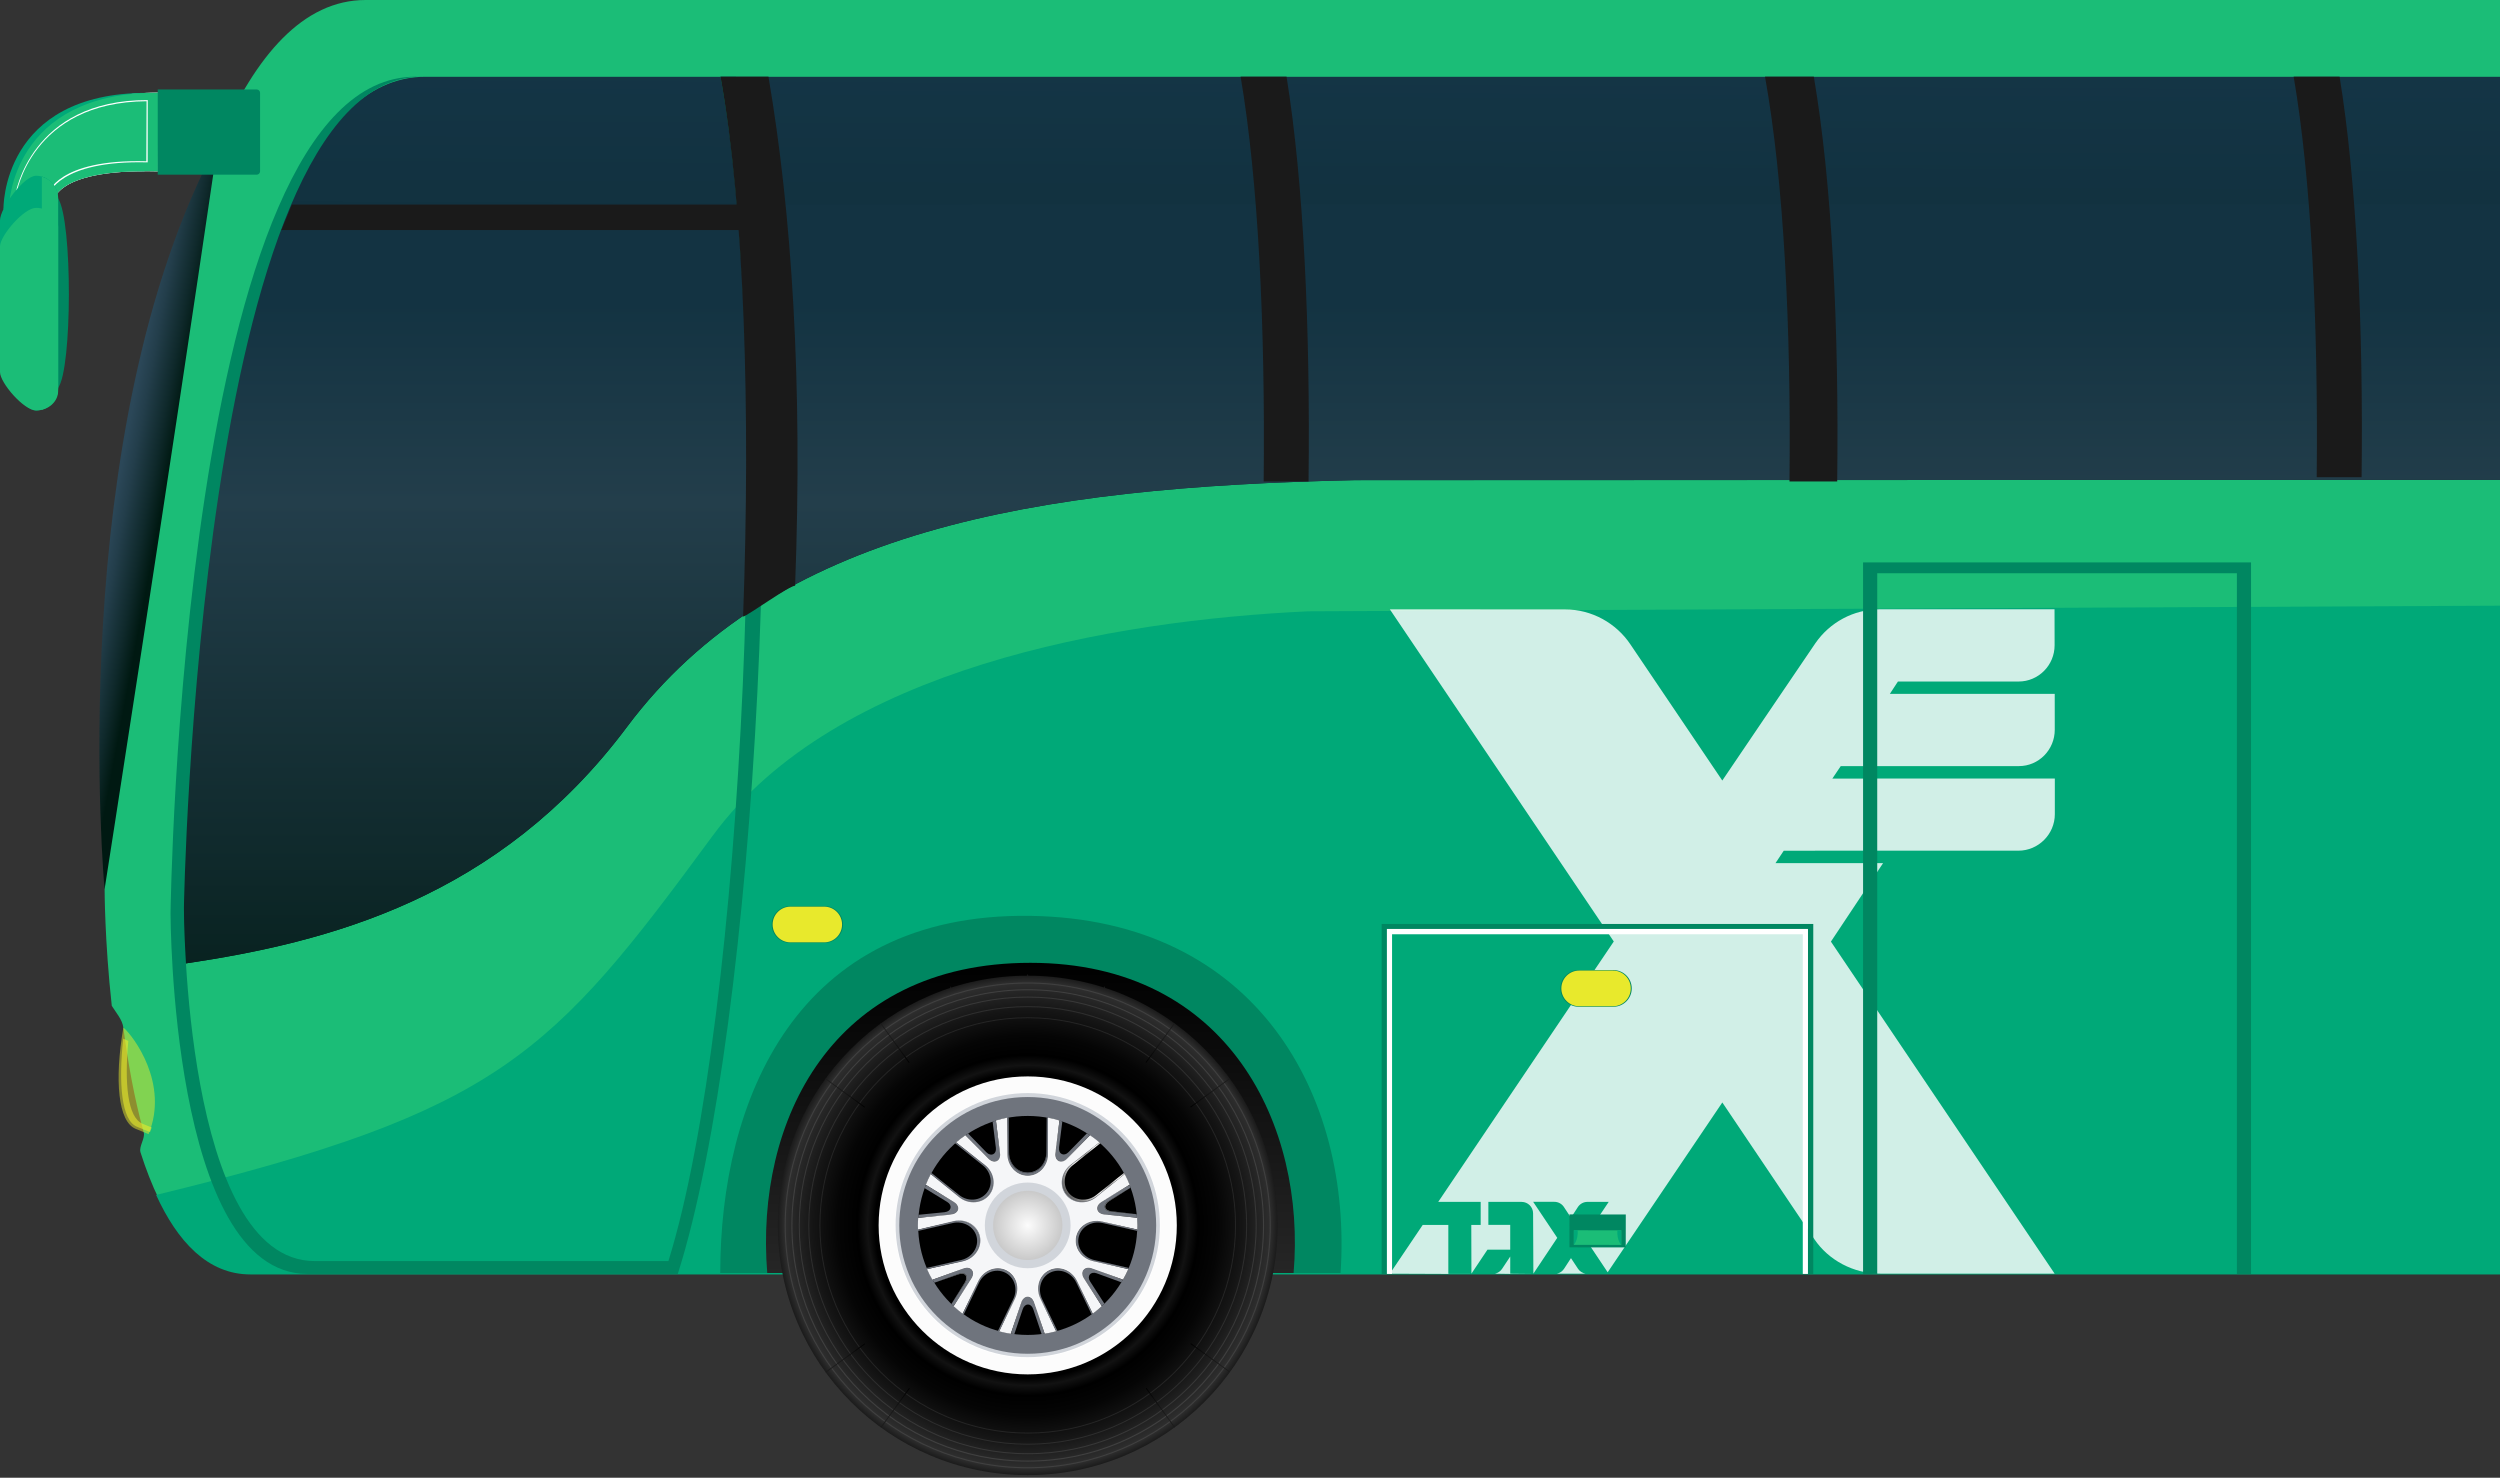 <svg width="697" height="412" viewBox="0 0 697 412" fill="none" xmlns="http://www.w3.org/2000/svg">
<rect x="0" y="0" width="697" height="412" fill="#333333" stroke="none"/>
<path d="M69.819 354.85H1020.76C1052.16 354.85 1061.08 292.594 1061.08 284.255V15.098C1061.08 6.759 1054.12 0 1045.55 0H101.935C32.294 0 29.168 247.966 29.168 247.966C29.168 247.966 29.168 262.28 31.165 280.418C32.377 282.355 34.101 284.291 34.386 286.453C35.646 296.051 37.405 306.088 40.068 315.674C40.543 317.373 38.653 319.63 39.176 321.281C45.131 339.954 54.652 354.85 69.83 354.85H69.819Z" fill="#1BBD77"/>
<path d="M198.795 232.88C232.991 186.316 310.132 172.976 364.69 170.434L969.672 167.572C1024.74 166.051 1045.34 142.733 1061.09 130.665V284.718C1061.09 293.057 1052.17 355.313 1020.77 355.313H69.818C57.908 355.313 49.481 346.131 43.526 333.148C139.483 309.782 153.663 294.316 198.795 232.868V232.88Z" fill="#00A978"/>
<g opacity="0.82">
<g clip-path="url(#clip0_1_4189)">
<path fill-rule="evenodd" clip-rule="evenodd" d="M427.504 355.096L427.426 338.292C427.426 336.52 425.991 335.087 424.221 335.087H414.955V341.497H421.048V348.41H414.704L410.235 355.096L410.195 341.503H412.812L412.814 335.078H400.981L449.923 262.486L387.489 169.879L436.315 169.904C443.9 169.904 450.639 173.809 454.565 179.665L480.176 217.612L491.443 200.969L506.156 179.289C510.105 173.593 516.686 169.864 524.146 169.864L572.803 169.866L572.824 179.891C572.824 185.478 568.328 190.009 562.788 190.009L529.14 190.011L526.892 193.452H572.858L572.866 203.454C572.866 209.043 568.402 213.591 562.862 213.591H513.2L510.859 217.066L572.886 217.052V226.999C572.886 232.584 568.297 237.17 562.742 237.17L497.313 237.176L495.012 240.636L525 240.64L510.46 262.521L572.835 355.1L524.242 355.09C516.692 355.09 509.782 351.312 505.85 345.5L480.182 307.368L448.22 354.712L441.807 345.107L448.513 335.078L442.589 335.082C441.518 335.082 440.569 335.608 439.986 336.417L437.982 339.492L435.934 336.389C435.351 335.588 434.409 335.069 433.344 335.069L427.441 335.063L434.164 345.109L427.504 355.096Z" fill="white"/>
<path fill-rule="evenodd" clip-rule="evenodd" d="M442.029 355.101H434.048C433.832 355.148 433.608 355.171 433.38 355.171H427.466L421.052 355.169L416.79 355.101C416.571 355.15 416.343 355.175 416.11 355.175L410.2 355.163C403.793 355.163 403.793 355.172 403.793 355.172L387.489 355.104L396.654 341.508H403.793V355.104C403.793 355.171 403.793 355.163 410.2 355.163L416.11 355.175C416.343 355.175 416.571 355.15 416.79 355.101C417.602 354.928 418.299 354.447 418.753 353.786L421.055 350.315L421.052 355.101L427.466 355.171H433.38C433.608 355.171 433.832 355.148 434.048 355.101C434.865 354.93 435.568 354.447 436.025 353.784L437.988 350.764L439.994 353.798C440.468 354.468 441.193 354.947 442.029 355.101Z" fill="white"/>
</g>
</g>
<g opacity="0.5">
<path d="M34.397 286.465C31.842 301.349 32.983 312.716 37.785 314.7C38.926 315.163 40.15 315.674 41.422 316.197C47.175 302.156 37.25 288.912 34.397 286.465Z" fill="#E8E92C"/>
</g>
<path opacity="0.6" d="M34.349 289.553C34.812 289.79 35.288 290.016 35.775 290.206C34.682 302.001 35.537 311.564 39.745 313.298L42.289 314.343C42.146 314.771 41.98 315.199 41.813 315.626L38.176 314.129C33.802 312.324 33.041 302.025 34.349 289.565V289.553Z" fill="#E8E92C"/>
<path d="M60.773 39.698C17.412 120.544 29.155 247.966 29.155 247.966C29.155 247.966 46.26 138.73 60.773 39.698Z" fill="url(#paint0_linear_1_4189)"/>
<path d="M958.287 133.729L377.886 133.871C288.193 135.748 215.83 147.793 174.799 202.672C139.105 250.424 91.679 262.671 51.706 268.622C51.159 259.214 51.159 253.002 51.159 253.002C51.159 253.002 51.539 21.405 118.542 21.405H1019.82C1028.07 21.405 1034.75 28.164 1034.75 36.502V104.555C1030.92 110.613 1012.98 132.493 958.275 133.729H958.287Z" fill="url(#paint1_linear_1_4189)"/>
<path d="M1034.76 57.029V104.544C1030.93 110.602 1012.99 132.482 958.287 133.718L377.885 133.86C288.192 135.737 215.83 147.782 174.799 202.661C139.104 250.413 91.678 262.66 51.705 268.611C51.159 259.203 51.159 252.991 51.159 252.991C51.159 252.991 51.373 121.97 79.995 57.017H1034.76V57.029Z" fill="url(#paint2_linear_1_4189)"/>
<path d="M115.816 21.381H205.179C220.662 103.376 211.036 285.815 188.97 355.17H85.68C47.545 355.17 47.545 254.632 47.545 254.632C47.545 254.632 50.484 21.381 115.816 21.381ZM87.756 351.588H186.353C207.462 283.714 215.679 101.614 200.876 21.381H117.673C55.178 21.381 51.268 253.209 51.268 253.209C51.268 253.209 51.268 351.588 87.756 351.588Z" fill="#008761"/>
<path d="M207.173 171.909C209.28 114.81 207.544 58.373 200.876 21.381H214.249C220.726 59.329 223.842 106.598 221.675 163.331C220.442 162.965 208.382 171.744 207.173 171.909Z" fill="#1A1A1A"/>
<path d="M345.887 21.381H358.692C363.459 50.986 365.33 91.403 364.825 134.228H352.307C352.778 91.037 350.814 50.401 345.887 21.381Z" fill="#1A1A1A"/>
<path d="M492.087 21.381H505.695C510.747 51 512.737 91.389 512.212 134.228H498.909C499.385 91.032 497.298 50.413 492.087 21.381Z" fill="#1A1A1A"/>
<path d="M639.475 21.381H652.283C657.038 50.688 658.91 90.652 658.417 133.04H645.896C646.344 90.299 644.38 50.107 639.475 21.381Z" fill="#1A1A1A"/>
<path d="M81.375 57.017H216.328V64.144H78.449L81.375 57.017Z" fill="#1A1A1A"/>
<path d="M200.817 354.909H373.749C377.077 305.459 350.368 256.281 287.277 255.343C221.677 254.381 200.805 307.181 200.805 354.909H200.817Z" fill="#008761"/>
<path d="M213.905 354.91H360.651C364.146 314.095 342.62 268.433 287.278 268.433C231.936 268.433 210.493 312.598 213.905 354.91Z" fill="url(#paint3_linear_1_4189)"/>
<path d="M286.362 284.991C286.362 285.098 286.422 285.193 286.493 285.193C286.564 285.193 286.624 285.098 286.624 284.991V271.842C286.624 271.735 286.564 271.64 286.493 271.64C286.422 271.64 286.362 271.735 286.362 271.842V284.991Z" fill="url(#paint4_linear_1_4189)"/>
<path d="M303.762 287.687C303.726 287.794 303.762 287.901 303.833 287.925C303.904 287.949 303.988 287.877 304.023 287.77L308.088 275.262C308.124 275.155 308.088 275.048 308.017 275.025C307.946 275.001 307.862 275.072 307.827 275.179L303.762 287.687Z" fill="url(#paint5_linear_1_4189)"/>
<path d="M340.017 323.704C339.91 323.739 339.839 323.823 339.862 323.894C339.886 323.965 339.993 323.989 340.1 323.965L352.616 319.903C352.723 319.867 352.794 319.784 352.771 319.713C352.747 319.641 352.64 319.617 352.533 319.641L340.017 323.704Z" fill="url(#paint6_linear_1_4189)"/>
<path d="M342.821 341.083C342.714 341.083 342.619 341.143 342.619 341.214C342.619 341.285 342.714 341.344 342.821 341.344H355.979C356.086 341.344 356.181 341.285 356.181 341.214C356.181 341.143 356.086 341.083 355.979 341.083H342.821Z" fill="url(#paint7_linear_1_4189)"/>
<path d="M340.123 358.472C340.016 358.436 339.909 358.472 339.885 358.543C339.862 358.614 339.933 358.698 340.04 358.733L352.556 362.796C352.663 362.831 352.77 362.796 352.794 362.724C352.818 362.653 352.746 362.57 352.639 362.534L340.123 358.472Z" fill="url(#paint8_linear_1_4189)"/>
<path d="M304.084 394.703C304.048 394.596 303.965 394.525 303.894 394.548C303.823 394.572 303.799 394.679 303.823 394.786L307.888 407.294C307.923 407.401 308.006 407.472 308.078 407.449C308.149 407.425 308.173 407.318 308.149 407.211L304.084 394.703Z" fill="url(#paint9_linear_1_4189)"/>
<path d="M286.693 397.518C286.693 397.411 286.634 397.316 286.563 397.316C286.491 397.316 286.432 397.411 286.432 397.518V410.668C286.432 410.775 286.491 410.87 286.563 410.87C286.634 410.87 286.693 410.775 286.693 410.668V397.518Z" fill="url(#paint10_linear_1_4189)"/>
<path d="M269.293 394.809C269.329 394.702 269.293 394.595 269.222 394.572C269.151 394.548 269.068 394.619 269.032 394.726L264.967 407.234C264.931 407.341 264.967 407.448 265.038 407.472C265.11 407.495 265.193 407.424 265.228 407.317L269.293 394.809Z" fill="url(#paint11_linear_1_4189)"/>
<path d="M233.04 358.793C233.147 358.757 233.218 358.674 233.194 358.603C233.17 358.532 233.063 358.508 232.956 358.532L220.44 362.594C220.333 362.63 220.262 362.713 220.286 362.784C220.309 362.856 220.416 362.879 220.523 362.856L233.04 358.793Z" fill="url(#paint12_linear_1_4189)"/>
<path d="M230.236 341.414C230.343 341.414 230.438 341.355 230.438 341.283C230.438 341.212 230.343 341.153 230.236 341.153H217.078C216.971 341.153 216.876 341.212 216.876 341.283C216.876 341.355 216.971 341.414 217.078 341.414H230.236Z" fill="url(#paint13_linear_1_4189)"/>
<path d="M232.933 324.026C233.04 324.061 233.147 324.026 233.171 323.954C233.195 323.883 233.123 323.8 233.016 323.764L220.5 319.702C220.393 319.666 220.286 319.702 220.262 319.773C220.239 319.844 220.31 319.927 220.417 319.963L232.933 324.026Z" fill="url(#paint14_linear_1_4189)"/>
<path d="M268.972 287.794C269.008 287.9 269.091 287.972 269.162 287.948C269.234 287.924 269.257 287.817 269.234 287.71L265.168 275.202C265.133 275.095 265.05 275.024 264.978 275.048C264.907 275.072 264.883 275.178 264.907 275.285L268.972 287.794Z" fill="url(#paint15_linear_1_4189)"/>
<path d="M286.528 411.261C248.053 411.261 216.863 380.091 216.863 341.641C216.863 303.19 248.053 272.02 286.528 272.02C325.002 272.02 356.192 303.19 356.192 341.641C356.192 380.091 325.002 411.261 286.528 411.261Z" fill="url(#paint16_radial_1_4189)"/>
<path d="M286.528 273.921C323.958 273.921 354.291 304.235 354.291 341.641C354.291 379.047 323.958 409.361 286.528 409.361C249.099 409.361 218.765 379.047 218.765 341.641C218.765 304.235 249.099 273.921 286.528 273.921ZM286.528 409.064C323.791 409.064 353.994 378.88 353.994 341.641C353.994 304.401 323.791 274.218 286.528 274.218C249.265 274.218 219.062 304.401 219.062 341.641C219.062 378.88 249.265 409.064 286.528 409.064Z" fill="#404040"/>
<path d="M286.528 275.798C322.923 275.798 352.425 305.28 352.425 341.653C352.425 378.025 322.923 407.508 286.528 407.508C250.132 407.508 220.631 378.025 220.631 341.653C220.631 305.28 250.132 275.798 286.528 275.798ZM286.528 407.199C322.757 407.199 352.127 377.847 352.127 341.641C352.127 305.435 322.757 276.083 286.528 276.083C250.299 276.083 220.928 305.435 220.928 341.641C220.928 377.847 250.299 407.199 286.528 407.199Z" fill="#404040"/>
<path d="M286.527 277.841C321.782 277.841 350.368 306.409 350.368 341.641C350.368 376.873 321.782 405.441 286.527 405.441C251.273 405.441 222.687 376.873 222.687 341.641C222.687 306.409 251.273 277.841 286.527 277.841ZM286.527 405.156C321.627 405.156 350.082 376.718 350.082 341.641C350.082 306.563 321.627 278.126 286.527 278.126C251.427 278.126 222.972 306.563 222.972 341.641C222.972 376.718 251.427 405.156 286.527 405.156Z" fill="#383838"/>
<path d="M286.527 280.502C320.319 280.502 347.705 307.882 347.705 341.641C347.705 375.4 320.307 402.78 286.527 402.78C252.747 402.78 225.349 375.4 225.349 341.641C225.349 307.882 252.747 280.502 286.527 280.502ZM286.527 402.519C320.165 402.519 347.432 375.269 347.432 341.653C347.432 308.036 320.165 280.787 286.527 280.787C252.889 280.787 225.622 308.036 225.622 341.653C225.622 375.269 252.889 402.519 286.527 402.519Z" fill="#2E2E2E"/>
<path d="M286.528 283.614C318.597 283.614 344.592 309.592 344.592 341.641C344.592 373.689 318.597 399.668 286.528 399.668C254.459 399.668 228.464 373.689 228.464 341.641C228.464 309.592 254.459 283.614 286.528 283.614ZM286.528 399.418C318.454 399.418 344.342 373.559 344.342 341.641C344.342 309.723 318.466 283.863 286.528 283.863C254.59 283.863 228.714 309.723 228.714 341.641C228.714 373.559 254.59 399.418 286.528 399.418Z" fill="#262626"/>
<path d="M319.477 296.027C319.405 296.122 319.405 296.229 319.477 296.264C319.536 296.312 319.643 296.264 319.703 296.181L327.44 285.538C327.512 285.443 327.512 285.336 327.44 285.3C327.381 285.253 327.274 285.3 327.215 285.384L319.477 296.027Z" fill="url(#paint17_linear_1_4189)"/>
<path d="M331.968 308.44C331.873 308.511 331.837 308.606 331.884 308.666C331.932 308.725 332.039 308.725 332.122 308.666L342.772 300.933C342.867 300.861 342.903 300.766 342.855 300.707C342.808 300.648 342.701 300.648 342.618 300.707L331.968 308.44Z" fill="url(#paint18_linear_1_4189)"/>
<path d="M332.171 374.58C332.075 374.509 331.968 374.509 331.933 374.58C331.885 374.64 331.933 374.746 332.016 374.806L342.666 382.539C342.761 382.61 342.868 382.61 342.904 382.539C342.951 382.479 342.904 382.373 342.821 382.313L332.171 374.58Z" fill="url(#paint19_linear_1_4189)"/>
<path d="M319.749 387.065C319.677 386.97 319.582 386.934 319.523 386.981C319.463 387.029 319.463 387.136 319.523 387.219L327.261 397.862C327.332 397.957 327.427 397.993 327.486 397.945C327.546 397.898 327.546 397.791 327.486 397.708L319.749 387.065Z" fill="url(#paint20_linear_1_4189)"/>
<path d="M253.567 387.255C253.639 387.16 253.639 387.053 253.567 387.017C253.508 386.97 253.401 387.017 253.342 387.1L245.604 397.743C245.532 397.839 245.532 397.945 245.604 397.981C245.663 398.029 245.77 397.981 245.83 397.898L253.567 387.255Z" fill="url(#paint21_linear_1_4189)"/>
<path d="M241.076 374.853C241.171 374.782 241.207 374.687 241.159 374.628C241.111 374.568 241.004 374.568 240.921 374.628L230.271 382.361C230.176 382.432 230.141 382.527 230.188 382.586C230.236 382.646 230.343 382.646 230.426 382.586L241.076 374.853Z" fill="url(#paint22_linear_1_4189)"/>
<path d="M240.884 308.713C240.979 308.785 241.086 308.785 241.122 308.713C241.169 308.654 241.122 308.547 241.038 308.488L230.388 300.755C230.293 300.683 230.186 300.683 230.151 300.755C230.103 300.814 230.151 300.921 230.234 300.98L240.884 308.713Z" fill="url(#paint23_linear_1_4189)"/>
<path d="M253.295 296.229C253.366 296.324 253.461 296.359 253.521 296.312C253.58 296.264 253.58 296.158 253.521 296.074L245.783 285.431C245.711 285.336 245.616 285.3 245.557 285.348C245.497 285.395 245.497 285.502 245.557 285.586L253.295 296.229Z" fill="url(#paint24_linear_1_4189)"/>
<path d="M286.527 383.18C263.571 383.18 244.961 364.582 244.961 341.641C244.961 318.699 263.571 300.101 286.527 300.101C309.483 300.101 328.093 318.699 328.093 341.641C328.093 364.582 309.483 383.18 286.527 383.18Z" fill="#FCFCFC"/>
<path d="M286.528 378.595C266.105 378.595 249.55 362.05 249.55 341.641C249.55 321.231 266.105 304.686 286.528 304.686C306.95 304.686 323.506 321.231 323.506 341.641C323.506 362.05 306.95 378.595 286.528 378.595Z" fill="white"/>
<path d="M272.163 375.465C253.431 367.534 244.679 345.93 252.615 327.21C260.551 308.49 282.169 299.743 300.901 307.674C319.633 315.605 328.385 337.209 320.449 355.929C312.513 374.649 290.895 383.396 272.163 375.465Z" fill="#D1D5DB"/>
<path d="M274.254 370.576C258.035 363.736 250.435 345.051 257.28 328.843C264.124 312.634 282.821 305.04 299.04 311.88C315.258 318.72 322.858 337.404 316.013 353.613C309.169 369.822 290.473 377.416 274.254 370.576Z" fill="black"/>
<path d="M286.527 305.851C306.306 305.851 322.34 321.875 322.34 341.641C322.34 361.407 306.306 377.431 286.527 377.431C266.749 377.431 250.714 361.407 250.714 341.641C250.714 321.875 266.749 305.851 286.527 305.851ZM286.527 372.181C303.405 372.181 317.075 358.508 317.075 341.653C317.075 324.797 303.394 311.125 286.527 311.125C269.661 311.125 255.98 324.797 255.98 341.653C255.98 358.508 269.661 372.181 286.527 372.181Z" fill="#6F747D"/>
<path d="M265.179 338.612C267.437 338.386 267.853 336.272 266.011 335.167C264.691 334.383 260.436 331.758 258.107 330.32C258.523 329.287 258.974 328.289 259.497 327.315L267.449 333.658C270.064 335.737 273.749 335.452 275.698 333.005C277.647 330.57 277.112 326.899 274.498 324.821L266.558 318.489C267.39 317.777 268.269 317.111 269.173 316.494C271.062 318.43 274.474 321.922 275.591 323.075C277.172 324.69 279.086 323.704 278.8 321.578C278.598 320.057 277.992 315.104 277.659 312.396C278.705 312.075 279.775 311.802 280.869 311.6V321.768C280.869 325.106 283.4 327.814 286.526 327.814C289.652 327.814 292.184 325.106 292.184 321.768V311.6C293.266 311.802 294.336 312.075 295.381 312.396C295.049 315.068 294.443 319.927 294.24 321.518C293.955 323.763 295.928 324.643 297.414 323.098C298.472 321.994 301.966 318.43 303.892 316.482C304.807 317.111 305.687 317.777 306.519 318.489L298.567 324.821C295.952 326.899 295.417 330.57 297.367 333.005C299.316 335.44 303.012 335.737 305.616 333.658L313.567 327.315C314.078 328.277 314.53 329.275 314.946 330.297C312.64 331.698 308.456 334.264 307.078 335.096C305.14 336.272 305.675 338.362 307.814 338.564C309.336 338.707 314.316 339.218 317.038 339.503C317.086 340.204 317.121 340.916 317.121 341.629C317.121 342.021 317.109 342.413 317.086 342.805L307.173 340.548C303.916 339.8 300.718 341.665 300.017 344.717C299.328 347.758 301.396 350.835 304.653 351.571L314.566 353.84C314.126 354.85 313.615 355.824 313.08 356.774C310.536 355.848 305.948 354.173 304.427 353.626C302.299 352.854 301.004 354.577 302.18 356.37C303.024 357.653 305.711 361.846 307.196 364.151C306.388 364.899 305.544 365.612 304.653 366.265L300.243 357.107C298.793 354.101 295.334 352.759 292.529 354.113C289.712 355.468 288.606 359.007 290.057 362.013L294.466 371.171C293.42 371.456 292.339 371.682 291.245 371.848C290.389 369.294 288.82 364.638 288.309 363.117C287.584 360.967 285.433 361.027 284.767 363.07C284.292 364.531 282.687 369.27 281.808 371.86C280.702 371.694 279.62 371.468 278.563 371.183L282.972 362.025C284.422 359.019 283.317 355.479 280.5 354.125C277.683 352.771 274.236 354.113 272.786 357.119L268.376 366.277C267.497 365.624 266.653 364.911 265.844 364.175C267.306 361.906 269.969 357.796 270.837 356.453C272.061 354.553 270.682 352.902 268.661 353.65C267.223 354.185 262.528 355.883 259.949 356.81C259.402 355.86 258.891 354.874 258.451 353.852L268.364 351.595C271.621 350.859 273.701 347.782 273 344.741C272.311 341.7 269.101 339.835 265.844 340.572L255.931 342.829C255.919 342.437 255.908 342.057 255.908 341.653C255.908 340.94 255.931 340.239 255.991 339.538C258.677 339.265 263.562 338.778 265.167 338.624L265.179 338.612Z" fill="#F5F6F8"/>
<path d="M286.527 353.591C279.923 353.591 274.569 348.24 274.569 341.641C274.569 335.041 279.923 329.691 286.527 329.691C293.131 329.691 298.484 335.041 298.484 341.641C298.484 348.24 293.131 353.591 286.527 353.591Z" fill="#D1D5DB"/>
<path d="M281.237 311.529V321.412C281.237 324.536 283.602 327.066 286.526 327.066C289.45 327.066 291.815 324.536 291.815 321.412V311.529C291.934 311.552 292.065 311.576 292.184 311.6V321.768C292.184 325.106 289.652 327.814 286.526 327.814C283.4 327.814 280.868 325.106 280.868 321.768V311.6C280.987 311.576 281.118 311.552 281.237 311.529Z" fill="#6F747D"/>
<path d="M286.525 327.066C283.601 327.066 281.236 324.536 281.236 321.412V311.529L281.331 321.281C281.331 324.405 283.601 326.888 286.525 326.888C289.449 326.888 291.708 324.405 291.708 321.281L291.815 311.529V321.412C291.815 324.536 289.449 327.066 286.525 327.066Z" fill="#6F747D"/>
<path d="M280.868 311.6V321.756C280.868 325.094 283.4 327.802 286.526 327.802C289.652 327.802 292.184 325.094 292.184 321.756V311.6L292.279 321.91C292.279 325.284 289.652 327.992 286.526 327.992C283.4 327.992 280.761 325.248 280.761 321.875L280.868 311.6Z" fill="white"/>
<path d="M306.78 318.739L299.054 324.904C296.618 326.852 296.107 330.273 297.937 332.554C299.768 334.834 303.215 335.108 305.651 333.159L313.377 326.994C313.437 327.101 313.496 327.208 313.556 327.327L305.604 333.658C302.989 335.737 299.304 335.452 297.355 333.005C295.405 330.57 295.94 326.899 298.555 324.821L306.507 318.489C306.602 318.573 306.697 318.656 306.792 318.739H306.78Z" fill="url(#paint25_linear_1_4189)"/>
<path d="M306.507 318.489L298.555 324.821C295.94 326.899 295.405 330.57 297.355 333.005C299.304 335.44 303.001 335.737 305.604 333.658L313.556 327.327L305.544 333.825C302.906 335.927 299.15 335.571 297.2 333.124C295.251 330.689 295.762 326.911 298.401 324.809L306.507 318.489Z" fill="#6F747D"/>
<path d="M317.074 343.185L307.435 340.987C304.392 340.299 301.397 342.033 300.743 344.884C300.089 347.735 302.038 350.597 305.081 351.298L314.721 353.496C314.673 353.614 314.626 353.721 314.578 353.84L304.665 351.583C301.408 350.835 299.34 347.77 300.03 344.729C300.719 341.688 303.928 339.823 307.185 340.56L317.098 342.817C317.098 342.936 317.098 343.066 317.086 343.185H317.074Z" fill="#6F747D"/>
<path d="M317.098 342.817L307.185 340.56C303.928 339.811 300.731 341.676 300.03 344.729C299.34 347.77 301.408 350.847 304.665 351.583L314.578 353.84L304.499 351.643C301.206 350.894 299.15 347.723 299.839 344.682C300.529 341.641 303.798 339.681 307.09 340.429L317.086 342.817H317.098Z" fill="white"/>
<path d="M304.355 366.479L300.064 357.57C298.709 354.755 295.476 353.507 292.849 354.778C290.222 356.05 289.188 359.352 290.532 362.167L294.822 371.076C294.704 371.112 294.585 371.147 294.466 371.171L290.056 362.013C288.606 359.007 289.711 355.467 292.528 354.113C295.345 352.759 298.792 354.101 300.243 357.107L304.652 366.265C304.557 366.336 304.45 366.408 304.355 366.479Z" fill="#6F747D"/>
<path d="M304.664 366.253L300.254 357.095C298.804 354.09 295.345 352.747 292.54 354.101C289.723 355.456 288.618 358.995 290.068 362.001L294.478 371.159L289.913 361.918C288.451 358.877 289.64 355.289 292.457 353.935C295.274 352.581 298.84 353.911 300.302 356.952L304.664 366.253Z" fill="white"/>
<path d="M278.22 371.064L282.511 362.167C283.866 359.352 282.831 356.05 280.205 354.779C277.578 353.508 274.345 354.767 272.99 357.57L268.699 366.467C268.592 366.396 268.497 366.325 268.402 366.253L272.811 357.095C274.261 354.09 277.72 352.747 280.525 354.101C283.331 355.456 284.448 358.995 282.998 362.001L278.588 371.159C278.469 371.124 278.35 371.088 278.231 371.064H278.22Z" fill="#6F747D"/>
<path d="M278.576 371.159L282.986 362.001C284.436 358.995 283.33 355.456 280.513 354.101C277.696 352.747 274.249 354.09 272.799 357.095L268.389 366.253L272.775 356.929C274.237 353.888 277.779 352.581 280.596 353.935C283.413 355.289 284.59 358.912 283.128 361.953L278.576 371.159Z" fill="white"/>
<path d="M258.321 353.496L267.96 351.298C271.003 350.609 272.941 347.734 272.299 344.884C271.645 342.033 268.65 340.298 265.607 340.987L255.967 343.185C255.967 343.066 255.955 342.935 255.955 342.817L265.869 340.56C269.125 339.823 272.323 341.688 273.024 344.729C273.713 347.77 271.645 350.847 268.388 351.583L258.475 353.84C258.428 353.721 258.38 353.614 258.333 353.496H258.321Z" fill="#6F747D"/>
<path d="M258.475 353.828L268.388 351.571C271.645 350.835 273.725 347.758 273.023 344.717C272.334 341.676 269.125 339.811 265.868 340.548L255.955 342.805L265.987 340.417C269.279 339.669 272.512 341.629 273.202 344.67C273.891 347.711 271.799 350.894 268.507 351.643L258.463 353.828H258.475Z" fill="#6F747D"/>
<path d="M259.675 326.994L267.401 333.159C269.838 335.108 273.297 334.834 275.115 332.554C276.934 330.273 276.435 326.84 273.998 324.904L266.272 318.739C266.367 318.656 266.462 318.573 266.557 318.489L274.509 324.833C277.124 326.911 277.659 330.582 275.71 333.017C273.76 335.452 270.064 335.749 267.461 333.67L259.509 327.327C259.568 327.22 259.628 327.113 259.687 326.994H259.675Z" fill="#6F747D"/>
<path d="M259.497 327.327L267.449 333.658C270.064 335.737 273.748 335.452 275.698 333.005C277.647 330.57 277.112 326.899 274.497 324.821L266.545 318.489L274.664 324.844C277.302 326.947 277.79 330.689 275.84 333.136C273.891 335.583 270.099 335.927 267.461 333.825L259.497 327.339V327.327Z" fill="#6F747D"/>
<path d="M295.274 319.927C295.036 321.78 296.665 322.504 297.889 321.233C298.733 320.354 301.443 317.587 303.048 315.959C303.321 316.137 303.594 316.316 303.868 316.506C301.942 318.466 298.46 322.017 297.402 323.11C295.916 324.654 293.943 323.775 294.228 321.53C294.43 319.939 295.036 315.092 295.369 312.408C295.643 312.491 295.916 312.574 296.177 312.669C295.892 314.914 295.429 318.668 295.262 319.927H295.274Z" fill="#6F747D"/>
<path d="M294.062 321.59C294.24 320.188 295.143 314.094 295.334 312.681C294.989 315.401 294.418 319.974 294.228 321.507C293.943 323.752 295.916 324.631 297.402 323.086C298.46 321.982 301.942 318.43 303.868 316.482C301.942 318.442 298.412 322.172 297.354 323.265C295.868 324.809 293.776 323.835 294.05 321.59H294.062Z" fill="white"/>
<path d="M308.968 334.929C310.061 334.264 313.282 332.292 315.22 331.116C313.282 332.292 310.382 334.193 309.288 334.858C307.565 335.927 307.85 337.507 309.895 337.709C311.107 337.816 314.637 338.279 316.919 338.517C314.637 338.279 310.786 337.887 309.574 337.768C307.815 337.602 307.375 335.892 308.968 334.918V334.929Z" fill="url(#paint26_linear_1_4189)"/>
<path d="M308.968 334.929C307.375 335.903 307.815 337.626 309.574 337.78C310.786 337.887 314.638 338.291 316.92 338.529C316.955 338.849 316.979 339.182 317.003 339.503C314.269 339.218 309.324 338.707 307.803 338.576C305.664 338.374 305.129 336.295 307.066 335.108C308.433 334.276 312.605 331.722 314.911 330.32C315.018 330.582 315.113 330.855 315.208 331.116C313.271 332.292 310.05 334.264 308.956 334.929H308.968Z" fill="#6F747D"/>
<path d="M306.911 335.036C308.123 334.3 313.448 331.211 314.673 330.475C312.331 331.912 308.397 334.312 307.077 335.119C305.14 336.295 305.675 338.386 307.814 338.588C309.336 338.731 314.28 339.241 317.014 339.515H317.026C314.292 339.229 309.181 338.802 307.66 338.659C305.52 338.457 304.985 336.212 306.911 335.036Z" fill="white"/>
<path d="M305.772 355.004C304.025 354.363 302.955 355.788 303.918 357.261C304.583 358.283 306.675 361.538 307.912 363.462C307.674 363.688 307.448 363.913 307.198 364.139C305.713 361.834 303.026 357.641 302.194 356.37C301.018 354.577 302.313 352.854 304.441 353.626C305.95 354.173 310.538 355.848 313.082 356.774C312.939 357.024 312.797 357.261 312.642 357.511C310.515 356.739 306.961 355.444 305.76 355.004H305.772Z" fill="#6F747D"/>
<path d="M313.081 356.762L313.094 356.775H313.081V356.762Z" fill="white"/>
<path d="M304.404 353.448C305.736 353.935 311.477 356.168 312.808 356.667C310.229 355.729 305.902 354.149 304.44 353.626C302.312 352.854 301.017 354.577 302.194 356.37C303.038 357.641 305.724 361.834 307.198 364.139C305.712 361.834 302.871 357.558 302.027 356.287C300.85 354.493 302.265 352.676 304.393 353.448H304.404Z" fill="white"/>
<path d="M288.072 365.006C287.478 363.236 285.707 363.284 285.148 364.97C284.768 366.134 283.52 369.793 282.795 371.955C282.474 371.919 282.141 371.872 281.82 371.824C282.7 369.223 284.304 364.519 284.78 363.07C285.445 361.027 287.597 360.979 288.322 363.117C288.833 364.638 290.39 369.27 291.246 371.824C290.96 371.872 290.687 371.907 290.402 371.943C289.677 369.793 288.476 366.218 288.072 365.006Z" fill="#6F747D"/>
<path d="M291.245 371.824L291.257 371.837L291.245 371.824Z" fill="white"/>
<path d="M288.44 362.975C288.892 364.317 290.722 370.197 291.162 371.551C290.283 368.95 288.821 364.59 288.321 363.117C287.596 360.967 285.445 361.027 284.779 363.07C284.304 364.519 282.711 369.235 281.82 371.824V371.836C282.699 369.235 284.268 364.353 284.744 362.903C285.409 360.86 287.727 360.837 288.44 362.987V362.975Z" fill="white"/>
<path d="M269.21 357.416C268.52 358.485 266.464 361.656 265.24 363.557C266.464 361.656 268.259 358.687 268.948 357.618C270.03 355.907 269.091 354.612 267.165 355.313C266.024 355.741 262.637 356.857 260.485 357.63C262.637 356.857 266.286 355.539 267.427 355.111C269.079 354.494 270.232 355.848 269.21 357.416Z" fill="url(#paint27_linear_1_4189)"/>
<path d="M269.209 357.416C270.219 355.848 269.078 354.494 267.426 355.111C266.285 355.539 262.635 356.846 260.484 357.629C260.318 357.356 260.139 357.071 259.985 356.786C262.564 355.86 267.247 354.173 268.674 353.638C270.682 352.89 272.073 354.541 270.849 356.442C269.981 357.796 267.331 361.894 265.857 364.163C265.643 363.973 265.441 363.771 265.239 363.569C266.463 361.668 268.519 358.497 269.209 357.428V357.416Z" fill="#6F747D"/>
<path d="M271.028 356.43C270.255 357.618 266.808 362.714 266.012 363.901C267.498 361.597 270.006 357.725 270.849 356.43C272.074 354.529 270.695 352.878 268.674 353.626C267.248 354.161 262.565 355.848 259.985 356.774H259.974C262.553 355.848 267.355 354.018 268.781 353.484C270.79 352.736 272.252 354.517 271.028 356.418V356.43Z" fill="white"/>
<path d="M263.396 337.947C265.25 337.757 265.607 336.022 264.086 335.108C263.04 334.478 259.747 332.459 257.786 331.259C257.893 330.95 258.012 330.641 258.131 330.344C260.46 331.782 264.704 334.383 266.011 335.179C267.854 336.284 267.426 338.398 265.179 338.624C263.586 338.778 258.725 339.265 256.027 339.538C256.051 339.253 256.074 338.968 256.098 338.683C258.356 338.457 262.113 338.077 263.384 337.958L263.396 337.947Z" fill="#6F747D"/>
<path d="M265.287 338.754C263.872 338.897 257.739 339.372 256.313 339.491C259.047 339.218 263.635 338.766 265.168 338.612C267.426 338.386 267.842 336.272 266 335.167C264.693 334.383 260.449 331.782 258.12 330.344C260.461 331.782 264.883 334.395 266.19 335.179C268.033 336.284 267.545 338.541 265.287 338.766V338.754Z" fill="white"/>
<path d="M274.998 321.257C276.305 322.587 277.874 321.78 277.649 320.034C277.482 318.822 277.019 314.985 276.745 312.716C277.054 312.609 277.363 312.514 277.672 312.419C278.005 315.14 278.611 320.081 278.813 321.59C279.099 323.716 277.185 324.702 275.604 323.086C274.487 321.934 271.076 318.442 269.186 316.506C269.423 316.339 269.661 316.185 269.899 316.03C271.48 317.646 274.118 320.354 275.01 321.269L274.998 321.257Z" fill="#6F747D"/>
<path d="M269.173 316.495L269.16 316.482L269.173 316.495Z" fill="white"/>
<path d="M275.544 323.253C274.558 322.243 270.35 317.741 269.375 316.708C271.289 318.679 274.51 321.97 275.592 323.075C277.173 324.69 279.086 323.704 278.801 321.578C278.599 320.069 277.993 315.128 277.66 312.408V312.396C277.993 315.116 278.706 320.2 278.908 321.709C279.193 323.835 277.125 324.868 275.544 323.241V323.253Z" fill="white"/>
<path d="M276.875 341.641C276.875 346.974 281.202 351.298 286.539 351.298C291.876 351.298 296.202 346.974 296.202 341.641C296.202 336.307 291.876 331.984 286.539 331.984C281.202 331.984 276.875 336.307 276.875 341.641Z" fill="url(#paint28_radial_1_4189)"/>
<g opacity="0.3">
<path d="M299.661 370.387C299.661 370.387 299.661 370.387 299.661 370.375H299.673L299.97 370.957C299.97 370.957 299.97 370.957 299.97 370.969H299.958L299.661 370.387Z" fill="#939598"/>
</g>
<path d="M627.589 156.798V355.171H623.643V159.822H523.372V355.171H519.425V156.798H627.589Z" fill="#008761"/>
<path d="M505.54 257.599V355.17H504.054V259.096H386.679V355.17H385.205V257.599H505.54Z" fill="#008761"/>
<path d="M502.616 355.171V260.473H388.105V355.171H386.667V258.989H504.054V355.171H502.616Z" fill="white"/>
<path d="M437.567 338.581L453.269 338.603L453.256 347.785L437.555 347.763L437.567 338.581Z" fill="#008761"/>
<path d="M438.798 343.002L452.015 343.02L452.01 347.083L438.792 347.064L438.798 343.002Z" fill="#1BBD77"/>
<path d="M451.994 347.055V342.993H450.913C450.77 345.927 451.994 347.055 451.994 347.055Z" fill="#00A978"/>
<path d="M438.777 347.032V342.969H439.871C440.002 345.903 438.777 347.032 438.777 347.032Z" fill="#00A978"/>
<path d="M215.128 257.754C215.128 260.581 217.422 262.873 220.251 262.873H229.914C232.743 262.873 235.037 260.581 235.037 257.754C235.037 254.927 232.743 252.634 229.914 252.634H220.251C217.422 252.634 215.128 254.927 215.128 257.754Z" fill="#008761"/>
<path d="M215.413 257.753C215.413 260.497 217.635 262.73 220.393 262.73H229.783C232.529 262.73 234.763 260.497 234.763 257.753C234.763 255.009 232.54 252.776 229.783 252.776H220.393C217.647 252.776 215.413 254.997 215.413 257.753Z" fill="#E8E92C"/>
<path d="M435.022 275.572C435.022 278.399 437.316 280.691 440.145 280.691H449.808C452.637 280.691 454.931 278.399 454.931 275.572C454.931 272.744 452.637 270.452 449.808 270.452H440.145C437.316 270.452 435.022 272.744 435.022 275.572Z" fill="#008761"/>
<path d="M435.307 275.571C435.307 278.315 437.529 280.548 440.287 280.548H449.677C452.423 280.548 454.657 278.315 454.657 275.571C454.657 272.827 452.435 270.593 449.677 270.593H440.287C437.541 270.593 435.307 272.815 435.307 275.571Z" fill="#E8E92C"/>
<path d="M44.097 25.848L44.026 47.776C12.92 46.944 14.703 57.457 14.703 57.457L2.008 57.255C2.008 57.255 3.125 25.729 44.097 25.848Z" fill="white"/>
<path d="M41.197 25.896L40.247 47.765C9.141 46.933 10.923 57.446 10.923 57.446" fill="url(#paint29_linear_1_4189)"/>
<path d="M44.097 25.848L44.026 47.776C12.92 46.944 14.703 57.457 14.703 57.457L2.543 57.433C2.543 57.433 3.125 25.729 44.097 25.836V25.848Z" fill="url(#paint30_linear_1_4189)"/>
<path d="M41.197 27.903L41.174 45.269C16.26 44.604 13.538 54.297 13.538 54.297H4.267C4.267 54.297 8.38 27.808 41.197 27.903Z" fill="white"/>
<path d="M40.863 28.223L40.792 44.96C15.879 44.295 13.359 54.011 13.359 54.011L4.575 54.047C4.575 54.047 8.664 28.449 40.851 28.223H40.863Z" fill="url(#paint31_linear_1_4189)"/>
<path d="M41.197 25.896L40.246 47.765C9.14 46.933 10.923 57.446 10.923 57.446L0.963 58.337C0.963 58.337 0.237 25.778 41.209 25.896H41.197Z" fill="#00A978"/>
<path d="M44.097 25.848L44.026 47.776C12.92 46.944 14.703 57.457 14.703 57.457L2.543 57.433C2.543 57.433 3.125 25.729 44.097 25.836V25.848Z" fill="#1BBD77"/>
<path d="M41.197 27.903L41.174 45.269C16.26 44.604 13.538 54.297 13.538 54.297H4.267C4.267 54.297 8.38 27.808 41.197 27.903Z" fill="white"/>
<path d="M40.863 28.223L40.792 44.96C15.879 44.295 13.359 54.011 13.359 54.011L4.575 54.047C4.575 54.047 8.664 28.449 40.851 28.223H40.863Z" fill="#1BBD77"/>
<path d="M43.979 24.945H71.57C72.087 24.945 72.505 25.364 72.505 25.88V47.767C72.505 48.284 72.087 48.702 71.57 48.702H43.979V24.945Z" fill="#008761"/>
<path d="M11.671 49.261C14.274 49.998 13.525 51.174 16.199 55.32C20.264 61.615 20.145 102.882 16.199 108.132C13.976 111.09 14.274 113.453 11.671 114.19V49.273V49.261Z" fill="#008761"/>
<path d="M-0.002 102.025C-0.002 105.506 6.655 114.427 10.054 114.427C13.453 114.427 16.211 111.6 16.211 108.119V55.307C16.211 51.826 13.453 48.999 10.054 48.999C6.655 48.999 -0.002 57.991 -0.002 61.472V102.014V102.025Z" fill="#00A978"/>
<path d="M-0.002 103.723C-0.002 106.728 6.655 114.437 10.054 114.437C13.454 114.437 16.211 112.002 16.211 108.997V63.395C16.211 60.39 13.454 57.955 10.054 57.955C6.655 57.955 -0.002 65.723 -0.002 68.729V103.735V103.723Z" fill="#1BBD77"/>
<path d="M11.671 49.261C14.274 49.998 16.2 52.409 16.2 55.32V108.132C16.2 111.03 14.274 113.453 11.671 114.19V49.273V49.261Z" fill="#1BBD77"/>
<defs>
<linearGradient id="paint0_linear_1_4189" x1="31.711" y1="141.367" x2="44.642" y2="143.782" gradientUnits="userSpaceOnUse">
<stop stop-color="#2B4758"/>
<stop offset="0.25" stop-color="#233E4B"/>
<stop offset="0.7" stop-color="#0F292B"/>
<stop offset="1" stop-color="#001912"/>
</linearGradient>
<linearGradient id="paint1_linear_1_4189" x1="1095.64" y1="21.393" x2="1094.46" y2="268.622" gradientUnits="userSpaceOnUse">
<stop stop-color="#143546"/>
<stop offset="0.32" stop-color="#0F2E39"/>
<stop offset="0.89" stop-color="#021C19"/>
<stop offset="1" stop-color="#001912"/>
</linearGradient>
<linearGradient id="paint2_linear_1_4189" x1="542.949" y1="84.433" x2="542.949" y2="307.181" gradientUnits="userSpaceOnUse">
<stop stop-color="#133342"/>
<stop offset="0.25" stop-color="#233E4B"/>
<stop offset="0.7" stop-color="#0F292B"/>
<stop offset="1" stop-color="#001912"/>
</linearGradient>
<linearGradient id="paint3_linear_1_4189" x1="287.278" y1="268.433" x2="287.278" y2="354.91" gradientUnits="userSpaceOnUse">
<stop/>
<stop offset="1" stop-color="#262626"/>
</linearGradient>
<linearGradient id="paint4_linear_1_4189" x1="286.493" y1="271.604" x2="286.493" y2="285.312" gradientUnits="userSpaceOnUse">
<stop stop-color="#1A1A1A"/>
<stop offset="0.15" stop-color="#1C1C1C"/>
<stop offset="0.18" stop-color="#1F1F1F"/>
<stop offset="0.53" stop-color="#141414"/>
<stop offset="0.99"/>
</linearGradient>
<linearGradient id="paint5_linear_1_4189" x1="308.033" y1="274.985" x2="303.803" y2="288.013" gradientUnits="userSpaceOnUse">
<stop stop-color="#1A1A1A"/>
<stop offset="0.15" stop-color="#1C1C1C"/>
<stop offset="0.18" stop-color="#1F1F1F"/>
<stop offset="0.53" stop-color="#141414"/>
<stop offset="0.99"/>
</linearGradient>
<linearGradient id="paint6_linear_1_4189" x1="352.825" y1="319.67" x2="339.793" y2="323.907" gradientUnits="userSpaceOnUse">
<stop stop-color="#1A1A1A"/>
<stop offset="0.15" stop-color="#1C1C1C"/>
<stop offset="0.18" stop-color="#1F1F1F"/>
<stop offset="0.53" stop-color="#141414"/>
<stop offset="0.99"/>
</linearGradient>
<linearGradient id="paint7_linear_1_4189" x1="356.217" y1="341.214" x2="342.512" y2="341.214" gradientUnits="userSpaceOnUse">
<stop stop-color="#1A1A1A"/>
<stop offset="0.15" stop-color="#1C1C1C"/>
<stop offset="0.18" stop-color="#1F1F1F"/>
<stop offset="0.53" stop-color="#141414"/>
<stop offset="0.99"/>
</linearGradient>
<linearGradient id="paint8_linear_1_4189" x1="352.776" y1="362.694" x2="339.744" y2="358.457" gradientUnits="userSpaceOnUse">
<stop stop-color="#1A1A1A"/>
<stop offset="0.15" stop-color="#1C1C1C"/>
<stop offset="0.18" stop-color="#1F1F1F"/>
<stop offset="0.53" stop-color="#141414"/>
<stop offset="0.99"/>
</linearGradient>
<linearGradient id="paint9_linear_1_4189" x1="308.169" y1="407.425" x2="303.935" y2="394.387" gradientUnits="userSpaceOnUse">
<stop stop-color="#1A1A1A"/>
<stop offset="0.15" stop-color="#1C1C1C"/>
<stop offset="0.18" stop-color="#1F1F1F"/>
<stop offset="0.53" stop-color="#141414"/>
<stop offset="0.99"/>
</linearGradient>
<linearGradient id="paint10_linear_1_4189" x1="286.563" y1="410.894" x2="286.563" y2="397.198" gradientUnits="userSpaceOnUse">
<stop stop-color="#1A1A1A"/>
<stop offset="0.15" stop-color="#1C1C1C"/>
<stop offset="0.18" stop-color="#1F1F1F"/>
<stop offset="0.53" stop-color="#141414"/>
<stop offset="0.99"/>
</linearGradient>
<linearGradient id="paint11_linear_1_4189" x1="265" y1="407.404" x2="269.23" y2="394.377" gradientUnits="userSpaceOnUse">
<stop stop-color="#1A1A1A"/>
<stop offset="0.15" stop-color="#1C1C1C"/>
<stop offset="0.18" stop-color="#1F1F1F"/>
<stop offset="0.53" stop-color="#141414"/>
<stop offset="0.99"/>
</linearGradient>
<linearGradient id="paint12_linear_1_4189" x1="220.343" y1="362.802" x2="233.386" y2="358.561" gradientUnits="userSpaceOnUse">
<stop stop-color="#1A1A1A"/>
<stop offset="0.15" stop-color="#1C1C1C"/>
<stop offset="0.18" stop-color="#1F1F1F"/>
<stop offset="0.53" stop-color="#141414"/>
<stop offset="0.99"/>
</linearGradient>
<linearGradient id="paint13_linear_1_4189" x1="216.84" y1="341.283" x2="230.557" y2="341.283" gradientUnits="userSpaceOnUse">
<stop stop-color="#1A1A1A"/>
<stop offset="0.15" stop-color="#1C1C1C"/>
<stop offset="0.18" stop-color="#1F1F1F"/>
<stop offset="0.53" stop-color="#141414"/>
<stop offset="0.99"/>
</linearGradient>
<linearGradient id="paint14_linear_1_4189" x1="220.273" y1="319.689" x2="233.305" y2="323.926" gradientUnits="userSpaceOnUse">
<stop stop-color="#1A1A1A"/>
<stop offset="0.15" stop-color="#1C1C1C"/>
<stop offset="0.18" stop-color="#1F1F1F"/>
<stop offset="0.53" stop-color="#141414"/>
<stop offset="0.99"/>
</linearGradient>
<linearGradient id="paint15_linear_1_4189" x1="265.01" y1="275.042" x2="269.24" y2="288.07" gradientUnits="userSpaceOnUse">
<stop stop-color="#1A1A1A"/>
<stop offset="0.15" stop-color="#1C1C1C"/>
<stop offset="0.18" stop-color="#1F1F1F"/>
<stop offset="0.53" stop-color="#141414"/>
<stop offset="0.99"/>
</linearGradient>
<radialGradient id="paint16_radial_1_4189" cx="0" cy="0" r="1" gradientUnits="userSpaceOnUse" gradientTransform="translate(286.528 341.641) rotate(180) scale(69.665 69.621)">
<stop offset="0.61"/>
<stop offset="0.62" stop-color="#060606"/>
<stop offset="0.64" stop-color="#121212"/>
<stop offset="0.68"/>
<stop offset="0.76" stop-color="#050505"/>
<stop offset="0.86" stop-color="#151515"/>
<stop offset="0.97" stop-color="#2E2E2E"/>
<stop offset="1" stop-color="#1A1A1A"/>
</radialGradient>
<linearGradient id="paint17_linear_1_4189" x1="327.471" y1="285.295" x2="319.422" y2="296.38" gradientUnits="userSpaceOnUse">
<stop stop-color="#1A1A1A"/>
<stop offset="0.15" stop-color="#1C1C1C"/>
<stop offset="0.18" stop-color="#1F1F1F"/>
<stop offset="0.53" stop-color="#141414"/>
<stop offset="0.99"/>
</linearGradient>
<linearGradient id="paint18_linear_1_4189" x1="342.871" y1="300.682" x2="331.779" y2="308.746" gradientUnits="userSpaceOnUse">
<stop stop-color="#1A1A1A"/>
<stop offset="0.15" stop-color="#1C1C1C"/>
<stop offset="0.18" stop-color="#1F1F1F"/>
<stop offset="0.53" stop-color="#141414"/>
<stop offset="0.99"/>
</linearGradient>
<linearGradient id="paint19_linear_1_4189" x1="342.953" y1="382.559" x2="331.871" y2="374.502" gradientUnits="userSpaceOnUse">
<stop stop-color="#1A1A1A"/>
<stop offset="0.15" stop-color="#1C1C1C"/>
<stop offset="0.18" stop-color="#1F1F1F"/>
<stop offset="0.53" stop-color="#141414"/>
<stop offset="0.99"/>
</linearGradient>
<linearGradient id="paint20_linear_1_4189" x1="327.481" y1="397.971" x2="319.432" y2="386.885" gradientUnits="userSpaceOnUse">
<stop stop-color="#1A1A1A"/>
<stop offset="0.15" stop-color="#1C1C1C"/>
<stop offset="0.18" stop-color="#1F1F1F"/>
<stop offset="0.53" stop-color="#141414"/>
<stop offset="0.99"/>
</linearGradient>
<linearGradient id="paint21_linear_1_4189" x1="245.625" y1="398.051" x2="253.674" y2="386.966" gradientUnits="userSpaceOnUse">
<stop stop-color="#1A1A1A"/>
<stop offset="0.15" stop-color="#1C1C1C"/>
<stop offset="0.18" stop-color="#1F1F1F"/>
<stop offset="0.53" stop-color="#141414"/>
<stop offset="0.99"/>
</linearGradient>
<linearGradient id="paint22_linear_1_4189" x1="230.132" y1="382.578" x2="241.215" y2="374.521" gradientUnits="userSpaceOnUse">
<stop stop-color="#1A1A1A"/>
<stop offset="0.15" stop-color="#1C1C1C"/>
<stop offset="0.18" stop-color="#1F1F1F"/>
<stop offset="0.53" stop-color="#141414"/>
<stop offset="0.99"/>
</linearGradient>
<linearGradient id="paint23_linear_1_4189" x1="230.131" y1="300.768" x2="241.223" y2="308.832" gradientUnits="userSpaceOnUse">
<stop stop-color="#1A1A1A"/>
<stop offset="0.15" stop-color="#1C1C1C"/>
<stop offset="0.18" stop-color="#1F1F1F"/>
<stop offset="0.53" stop-color="#141414"/>
<stop offset="0.99"/>
</linearGradient>
<linearGradient id="paint24_linear_1_4189" x1="245.523" y1="285.29" x2="253.571" y2="296.375" gradientUnits="userSpaceOnUse">
<stop stop-color="#1A1A1A"/>
<stop offset="0.15" stop-color="#1C1C1C"/>
<stop offset="0.18" stop-color="#1F1F1F"/>
<stop offset="0.53" stop-color="#141414"/>
<stop offset="0.99"/>
</linearGradient>
<linearGradient id="paint25_linear_1_4189" x1="310.345" y1="322.778" x2="297.084" y2="332.889" gradientUnits="userSpaceOnUse">
<stop stop-color="#B3B3B3"/>
<stop offset="0.14" stop-color="#FAFAFA"/>
<stop offset="0.33" stop-color="#999999"/>
<stop offset="0.56" stop-color="#F2F2F2"/>
<stop offset="0.68" stop-color="#C2C2C2"/>
<stop offset="1" stop-color="#595959"/>
</linearGradient>
<linearGradient id="paint26_linear_1_4189" x1="316.352" y1="334.764" x2="307.555" y2="336.354" gradientUnits="userSpaceOnUse">
<stop stop-color="#B3B3B3"/>
<stop offset="1" stop-color="#808080"/>
</linearGradient>
<linearGradient id="paint27_linear_1_4189" x1="262.658" y1="360.803" x2="269.893" y2="355.555" gradientUnits="userSpaceOnUse">
<stop stop-color="#B3B3B3"/>
<stop offset="1" stop-color="#808080"/>
</linearGradient>
<radialGradient id="paint28_radial_1_4189" cx="0" cy="0" r="1" gradientUnits="userSpaceOnUse" gradientTransform="translate(286.539 341.641) rotate(-90) scale(19.338 19.351)">
<stop stop-color="#FCFCFC"/>
<stop offset="1" stop-color="#969696"/>
</radialGradient>
<linearGradient id="paint29_linear_1_4189" x1="26.073" y1="25.707" x2="26.032" y2="54.94" gradientUnits="userSpaceOnUse">
<stop stop-color="#F2F2F2"/>
<stop offset="1" stop-color="#D9D9D9"/>
</linearGradient>
<linearGradient id="paint30_linear_1_4189" x1="19.7" y1="26.469" x2="26.51" y2="55.025" gradientUnits="userSpaceOnUse">
<stop stop-color="#E6E6E6"/>
<stop offset="1" stop-color="#BFBFBF"/>
</linearGradient>
<linearGradient id="paint31_linear_1_4189" x1="19.885" y1="29.272" x2="25.197" y2="51.494" gradientUnits="userSpaceOnUse">
<stop stop-color="#BFBFBF"/>
<stop offset="1" stop-color="#E6E6E6"/>
</linearGradient>
<clipPath id="clip0_1_4189">
<rect width="185.403" height="185.306" fill="white" transform="translate(387.489 169.864)"/>
</clipPath>
</defs>
</svg>
